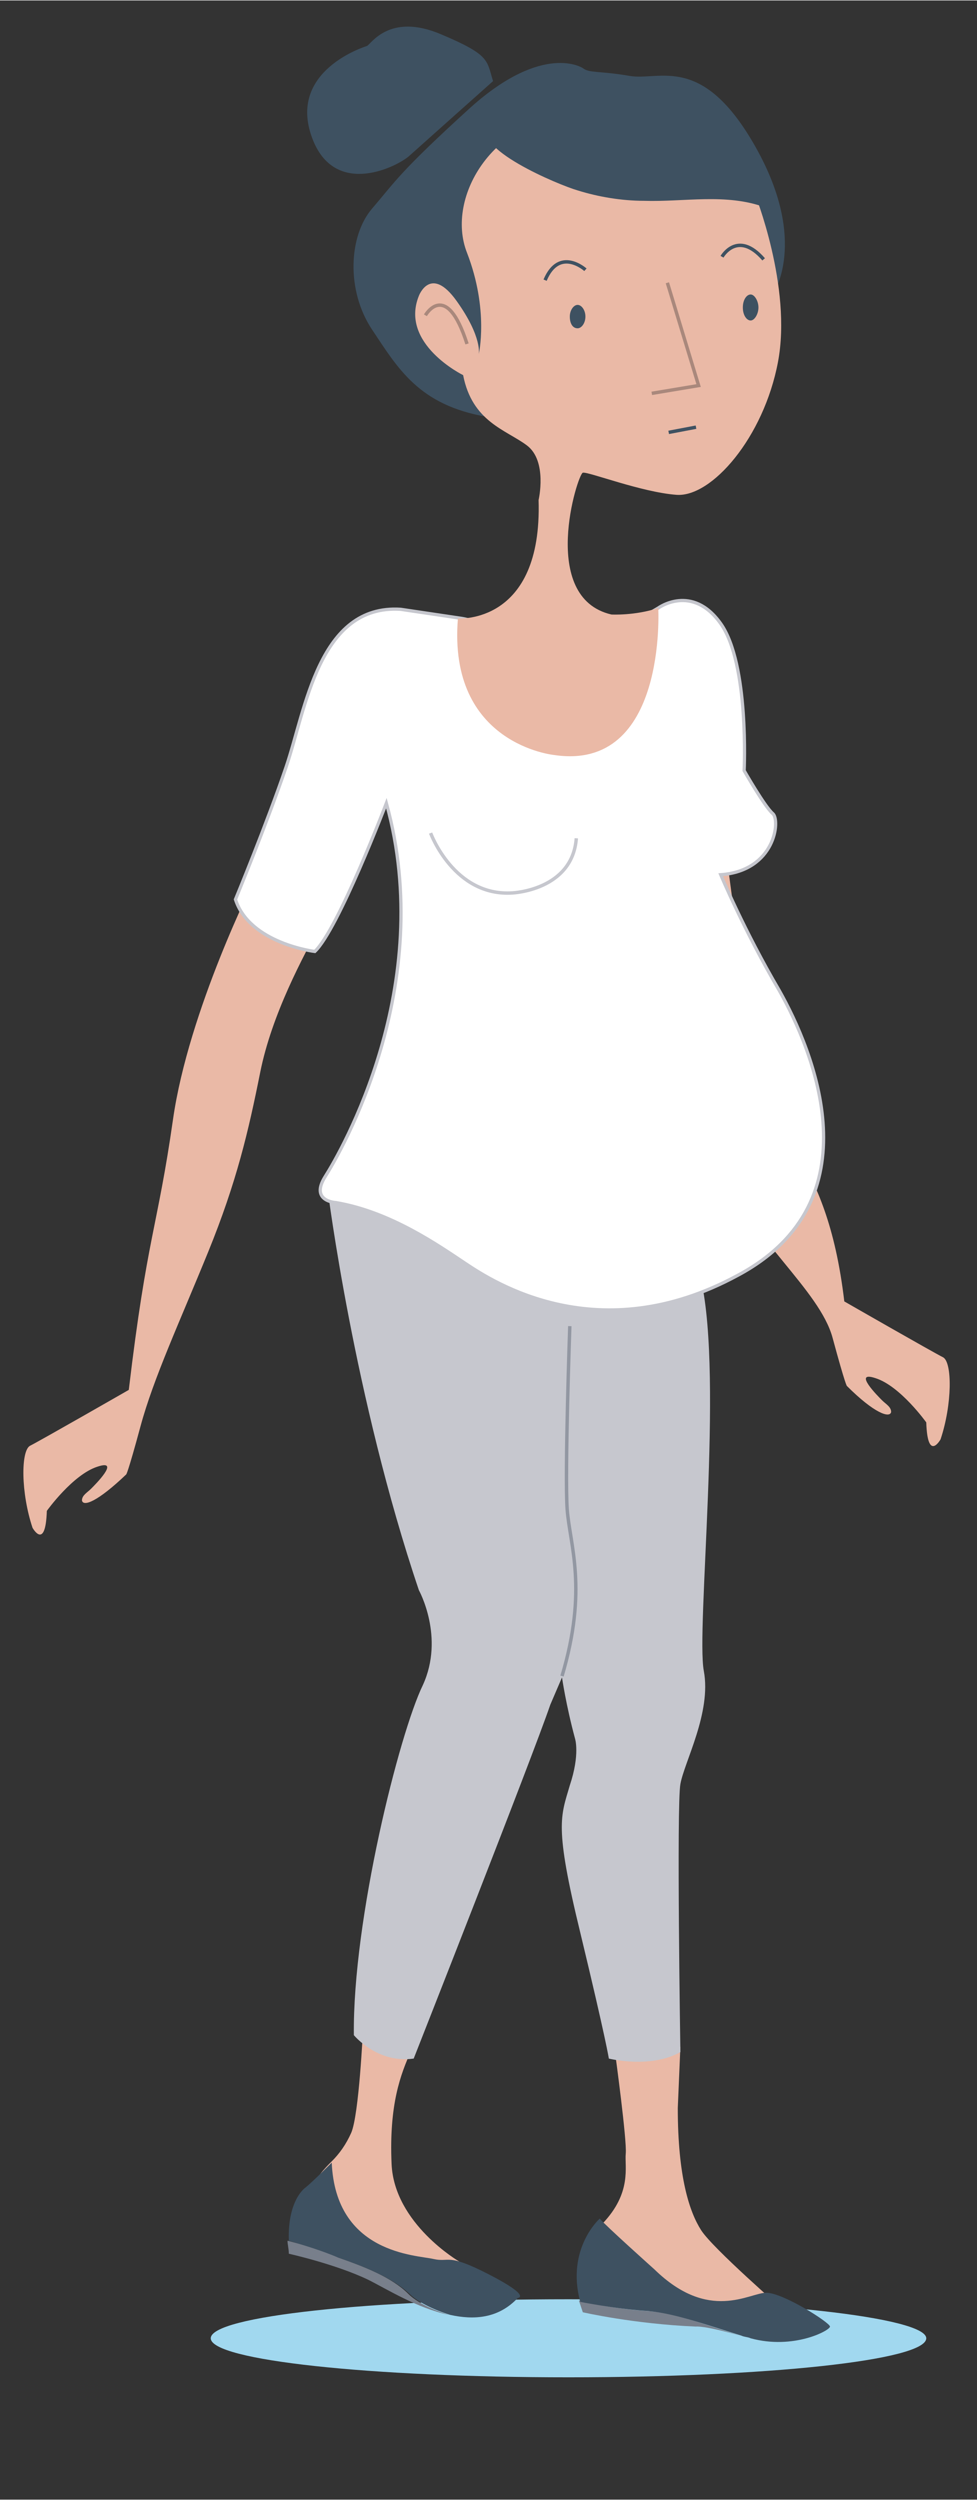 <?xml version="1.0" encoding="utf-8"?>
<!-- Generator: Adobe Illustrator 21.1.0, SVG Export Plug-In . SVG Version: 6.00 Build 0)  -->
<svg version="1.1" id="Calque_1" xmlns="http://www.w3.org/2000/svg" xmlns:xlink="http://www.w3.org/1999/xlink" x="0px" y="0px"
	 viewBox="0 0 75.1 192.1" style="enable-background:new 0 0 75.1 192.1;" xml:space="preserve" width="75.082px" height="192.125px">
<rect x="0" y="0" width="75.1" height="192.1" fill="#333333" stroke="none"/>
<style type="text/css">
	.st0{fill:#EAB9A6;}
	.st1{fill:#A1D8EF;}
	.st2{fill:#3E5161;}
	.st3{fill:#787F8B;}
	.st4{fill:#C6C7CE;}
	.st5{fill:none;stroke:#9297A2;stroke-width:0.263;stroke-miterlimit:10;}
	.st6{fill:#FFFFFF;stroke:#C6C7CE;stroke-width:0.25;stroke-miterlimit:10;}
	.st7{fill:none;stroke:#C6C7CE;stroke-width:0.263;stroke-miterlimit:10;}
	.st8{fill:none;stroke:#A9887C;stroke-width:0.263;stroke-miterlimit:10;}
	.st9{fill:none;stroke:#3E5161;stroke-width:0.263;stroke-miterlimit:10;}
</style>
<g>
	<path class="st0" d="M19.6,67.5c0,0-5.1,10.1-6.3,18.5s-2,9-3.4,20.8c0,0-6.8,3.9-7.6,4.3c-0.7,0.4-0.7,3.6,0.2,6.3
		c0,0,1,1.8,1.1-1.3c0,0,2-2.8,3.9-3.4c1.8-0.6-0.2,1.4-0.5,1.7c-0.3,0.3-0.7,0.5-0.7,0.9c0.1,0.5,1.2,0.1,3.4-2c0,0,0.1,0,1.1-3.7
		s3-8,5.2-13.4c2.2-5.4,3.1-9.3,4-13.8c0.9-4.5,3.3-8.9,4.7-11.5L19.6,67.5z"/>
	<path class="st0" d="M55.2,60.7c0,0,1.3,10.5,2.6,18.9s5.7,8.6,7.1,20.4c0,0,6.8,3.9,7.6,4.3c0.7,0.4,0.7,3.6-0.2,6.3
		c0,0-1,1.8-1.1-1.3c0,0-2-2.8-3.9-3.4c-1.8-0.6,0.2,1.4,0.5,1.7c0.3,0.3,0.7,0.5,0.7,0.9c-0.1,0.5-1.3,0.1-3.4-2c0,0-0.1,0-1.1-3.7
		c-1-3.7-6.3-7.6-8.5-13c-2.2-5.4-2.2-9.7-3.1-14.1c-0.9-4.5-0.9-9-2.3-11.6L55.2,60.7z"/>
	<path class="st1" d="M16.2,179.7c0,1.7,12.3,3,27.5,3c15.2,0,27.5-1.3,27.5-3c0-1.6-12.3-3-27.5-3C28.5,176.7,16.2,178,16.2,179.7"
		/>
	<path class="st0" d="M47.3,157.9c0,0,0.9,6.6,0.8,7.6c-0.1,1,0.5,3-1.8,5.4l0.7,4l7.1,2.9l6.1-0.3c0,0-5.4-4.7-6.3-6.1
		c-0.9-1.4-1.8-4.1-1.8-9.4l0.2-4.7L47.3,157.9z"/>
	<path class="st0" d="M27.9,156c0,0-0.3,6.5-0.9,7.9c-0.4,0.9-0.9,1.6-1.5,2.2c-0.3,0.3-0.6,0.6-0.9,1c-0.9,1.1,1.2,5.4,1.2,5.4
		l10,3.2l-0.5-1.9c0,0-5-2.9-5.2-7.5s0.7-6.9,1.5-8.7L27.9,156z"/>
	<path class="st2" d="M26,173.5c-1.5-0.5-3.1-1.1-3.8-1.3c-0.1-3.2,1.3-4.1,1.3-4.1c0.5-0.4,2-1.9,2-1.9c0.3,7,6.5,7.1,7.8,7.4
		c1.3,0.3,1-0.5,4.3,1.2c3.3,1.7,2.2,1.8,2.2,1.8c-1.5,1.6-3.4,1.7-5.2,1.3c-1.3-0.4-2.5-1-3.1-1.6C30.1,175,28,174.2,26,173.5"/>
	<path class="st3" d="M26,173.5c2,0.7,4.1,1.5,5.4,2.8c0.6,0.6,1.8,1.2,3.1,1.6c-2.4-0.5-4.8-2-6.2-2.7c-2.5-1.2-6.1-2-6.1-2
		c0-0.4-0.1-0.7-0.1-1C22.9,172.4,24.6,172.9,26,173.5"/>
	<path class="st3" d="M49.7,177.6c2.1,0.1,4.3,1,7.2,1.9c-2.8-0.8-3.4-0.7-3.4-0.7c-4.8-0.2-8.7-1.1-8.7-1.1
		c-0.1-0.3-0.2-0.6-0.3-0.9C45.6,177.1,48,177.5,49.7,177.6"/>
	<path class="st2" d="M44.6,176.9c-1.1-4.1,1.5-6.4,1.5-6.4c0.4,0.5,4.2,3.9,4.2,3.9c4.2,4.1,7.3,1.8,8.6,1.8c1.3,0,4.9,2.3,4.9,2.6
		c0,0.3-2.8,1.8-6.1,0.9c-0.2-0.1-0.5-0.1-0.7-0.2c-2.9-0.9-5.1-1.7-7.2-1.9C48,177.5,45.6,177.1,44.6,176.9"/>
	<path class="st4" d="M25.2,91.5c0,0,2,15.9,7,30.7c0,0,2,3.6,0.3,7.3c-1.8,3.7-5.4,18-5.3,26.9c0,0,1.8,2.2,4.6,1.8
		c0,0,9.1-23.1,10.5-27.2l0.9-2.1c0,0,0.3,2.1,1,4.7c0,0,0.4,1.2-0.4,3.6c-0.7,2.4-1.2,3.1,0.8,11.3c2,8.3,2.2,9.7,2.2,9.7
		s3.2,0.8,5.5-0.5c0,0-0.3-19,0-20.6c0.3-1.7,2.4-5.5,1.8-8.7c-0.6-3.2,1.5-22.4-0.2-30l-26.3-8.4L25.2,91.5z"/>
	<path class="st5" d="M43.8,101.9c0,0-0.4,11.4-0.2,14.1c0.2,2.7,1.6,6.1-0.4,12.8"/>
	<path class="st6" d="M50.6,46.7c0,0,2.6-1.9,4.8,1.2s1.8,11.3,1.8,11.3s1.6,2.8,2.2,3.3c0.6,0.5,0.2,4.4-4,4.7c0,0,1.8,4.3,4.5,8.9
		c2.6,4.6,7.5,16.2-3.2,21.9c-10.7,5.8-18.8,0.5-20.9-0.9s-5.8-4-10-4.7c0,0-2-0.1-0.8-2c1.2-1.9,8.6-14.6,4.7-28.7
		c0,0-3.7,9.7-5.5,11.4c0,0-5-0.6-6.1-4c0,0,2.4-5.8,3.9-10.2c1.5-4.4,2.5-12.5,8.8-12.1c0,0,2.7,0.4,4.7,0.7
		c1.9,0.3,8.5,3.1,8.5,3.1L50.6,46.7z"/>
	<path class="st7" d="M33.1,64c0,0,1.8,4.9,6.3,4.6c0,0,4.6-0.2,4.9-4.2"/>
	<path class="st2" d="M44.8,5.2c0,0-3-2-8.6,3c-5.5,5-5.8,5.7-7.6,7.8c-1.8,2.1-2,6.3,0,9.3c2,3,3.6,5.8,8.8,6.7
		c5.3,0.9,22-9.4,22-9.4s2.8-4-1.3-11.3s-7.4-5.1-9.7-5.5S45.3,5.6,44.8,5.2"/>
	<path class="st2" d="M37.9,6.2c0,0-5.5,4.9-6.5,5.8c-1.1,0.9-5.9,3.2-7.5-1.7c-1.6-4.9,4-6.7,4.3-6.8s1.7-2.6,5.7-0.9
		C37.7,4.2,37.4,4.6,37.9,6.2"/>
	<path class="st0" d="M58,14.8c0,0,2.9,7.2,1.8,13C58.7,33.6,54.7,38.2,52,38s-6.8-1.8-7.2-1.7c-0.4,0.1-3.4,9.6,2.2,10.9
		c0,0,1.8,0.1,3.6-0.5c0,0,0.7,12.6-8,11.3c0,0-8.2-0.8-7.4-10.5c0,0,6.5,0.5,6.2-9.1c0,0,0.7-3-0.9-4.2s-4.2-1.8-4.9-5.4
		c0,0-4.9-2.4-3.4-6.1c0,0,0.9-2.4,2.9,0.4c2,2.8,1.7,4.1,1.7,4.1s0.8-3.4-0.9-7.8c-1.7-4.3,2.1-10.7,9-10.7S55.5,8.6,58,14.8"/>
	<path class="st8" d="M32.7,24.2c0,0,1.6-2.8,3.2,2.2"/>
	<path class="st9" d="M45,20.7c0,0-2-1.8-3.1,0.8"/>
	<path class="st9" d="M55.5,19.7c0,0,1.2-2.1,3.2,0.2"/>
	<polyline class="st8" points="51.3,21.7 53.7,29.6 50.1,30.2 	"/>
	<line class="st9" x1="53.5" y1="32.8" x2="51.4" y2="33.2"/>
	<path class="st2" d="M45,24.3c0,0.5-0.3,0.9-0.6,0.9c-0.4,0-0.6-0.4-0.6-0.9s0.3-0.9,0.6-0.9C44.7,23.4,45,23.8,45,24.3"/>
	<path class="st2" d="M58.3,23.6c0,0.5-0.3,1-0.6,1s-0.6-0.4-0.6-1s0.3-1,0.6-1S58.3,23.1,58.3,23.6"/>
	<path class="st2" d="M49.5,15.4c3.1,0.1,6.3-0.6,9.3,0.5c-0.2-2.3-1.3-4.5-3-6c-2.2-2-5.2-2.9-8.2-2.9c-1.8,0-3.5,0.3-5.2,0.7
		c-1.3,0.3-3.9,0.8-4.8,1.8c-1.6,1.8,5.4,4.7,6.8,5.1C46,15.1,47.8,15.4,49.5,15.4"/>
</g>
</svg>
